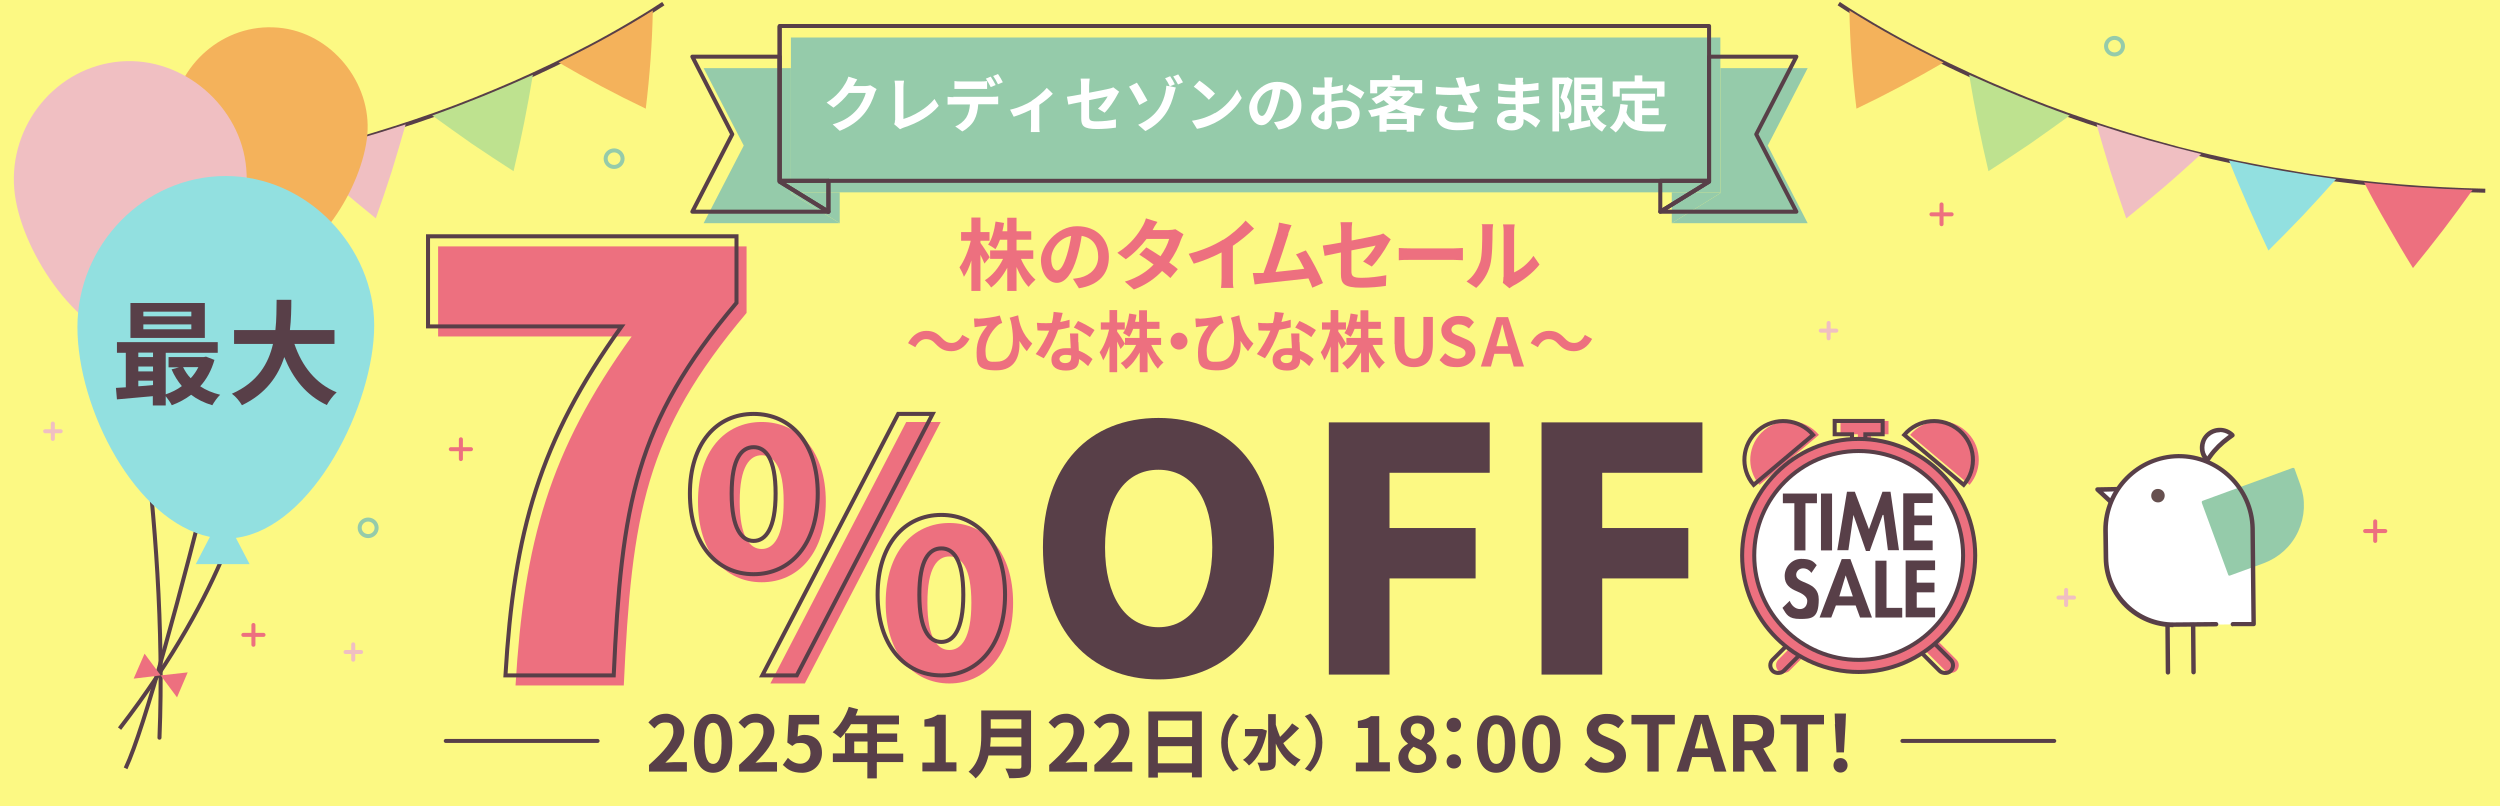 <?xml version="1.0" encoding="UTF-8"?>
<svg id="_レイヤー_1" xmlns="http://www.w3.org/2000/svg" version="1.1" viewBox="0 0 1240 400">
  <!-- Generator: Adobe Illustrator 29.1.0, SVG Export Plug-In . SVG Version: 2.1.0 Build 142)  -->
  <defs>
    <style>
      .st0, .st1, .st2, .st3, .st4, .st5, .st6, .st7 {
        fill: none;
      }

      .st8, .st9 {
        fill: #ed707f;
      }

      .st8, .st1, .st2, .st3, .st4, .st10, .st6, .st7 {
        stroke-linecap: round;
      }

      .st8, .st1, .st3, .st4, .st10, .st5, .st6, .st7 {
        stroke-width: 2px;
      }

      .st8, .st2, .st3, .st10, .st5, .st7 {
        stroke: #583f48;
      }

      .st8, .st3, .st10, .st5 {
        stroke-miterlimit: 10;
      }

      .st11 {
        fill: #fcf983;
      }

      .st1 {
        stroke: #ed707f;
      }

      .st1, .st4, .st6, .st7 {
        stroke-linejoin: round;
      }

      .st2 {
        stroke-miterlimit: 10;
        stroke-width: 2px;
      }

      .st12 {
        fill: #f0bfc2;
      }

      .st4 {
        stroke: #f0bfc2;
      }

      .st10, .st13 {
        fill: #fff;
      }

      .st14 {
        fill: #66504f;
      }

      .st15 {
        fill: #95cbaa;
      }

      .st16 {
        fill: #f4b25b;
      }

      .st17 {
        fill: #583f48;
      }

      .st18 {
        fill: #bee28f;
      }

      .st6 {
        stroke: #95cbaa;
      }

      .st19 {
        fill: #92e0e0;
      }
    </style>
  </defs>
  <rect class="st11" y="0" width="1240" height="400"/>
  <path class="st5" d="M329,1.8c-5.7,3.8-11.6,7.4-17.6,10.9-3,1.8-6.1,3.5-9.1,5.2-3.1,1.7-6.1,3.4-9.2,5-12.4,6.5-25.1,12.6-38,18.3-12.9,5.6-26,10.9-39.3,15.6-13.3,4.7-26.8,9-40.3,12.9l-10.2,2.8-5.1,1.4-5.1,1.3c-3.4.8-6.9,1.7-10.3,2.5l-10.4,2.3c-1.7.4-3.4.8-5.2,1.1l-5.2,1-10.4,2-10.4,1.8-5.2.9-5.2.8c-28,4.1-56.2,6.4-84.5,7"/>
  <path class="st9" d="M44.2,133c-5.2-6.4-10.3-12.8-15.2-19.2-4.9-6.5-9.8-13.1-14.4-19.6,4.5-.2,9-.3,13.5-.5l13.5-.8c4.5-.2,9-.7,13.5-1.1,4.5-.4,9-.8,13.4-1.3-3.7,7.2-7.6,14.3-11.7,21.3-4,7-8.2,14.2-12.5,21.1h0Z"/>
  <path class="st19" d="M115.9,124.3c-5.8-5.8-11.6-11.6-17.2-17.5-5.6-6-11.1-12-16.4-18,17.8-2.3,35.6-5.5,53.1-9.2-1.5,3.7-3,7.6-4.6,11.3s-3.2,7.4-4.8,11.2c-3.3,7.5-6.7,15-10.2,22.3Z"/>
  <path class="st12" d="M186.4,108.3c-6.4-5.2-12.7-10.4-18.9-15.7-6.2-5.3-12.2-10.8-18.2-16.2,17.5-4.2,34.8-9.1,51.9-14.7-2.2,7.7-4.5,15.5-6.9,23.3-2.5,7.7-5.1,15.5-7.9,23.3Z"/>
  <path class="st18" d="M254.7,84.9c-6.9-4.4-13.8-9-20.5-13.5-6.7-4.7-13.3-9.4-19.8-14.1,16.9-6,33.6-12.8,49.9-20.2-2.6,15.9-5.8,31.9-9.6,47.9h0Z"/>
  <path class="st16" d="M320.3,53.9c-14.9-7.1-29.3-14.8-43.2-22.9,16.1-7.9,31.8-16.4,46.7-25.8-.3,16-1.5,32.3-3.5,48.7h0Z"/>
  <path class="st5" d="M912,1.8c5.7,3.8,11.6,7.4,17.6,10.9,3,1.8,6.1,3.5,9.1,5.2,3.1,1.7,6.1,3.4,9.2,5,12.4,6.5,25.1,12.6,38,18.3,12.9,5.6,26,10.9,39.3,15.6,13.3,4.7,26.8,9,40.3,12.9l10.2,2.8,5.1,1.4,5.2,1.3c3.4.8,6.8,1.7,10.3,2.5l10.3,2.3c1.7.4,3.4.8,5.2,1.1l5.2,1,10.4,2,10.4,1.8,5.2.9,5.2.8c28,4.1,56.2,6.4,84.5,7"/>
  <path class="st9" d="M1196.8,133c5.2-6.4,10.3-12.8,15.2-19.2,4.9-6.5,9.8-13.1,14.4-19.6-4.5-.2-9-.3-13.5-.5l-13.5-.8c-4.5-.2-9-.7-13.4-1.1-4.5-.4-9-.8-13.4-1.3,3.7,7.2,7.6,14.3,11.7,21.3,4,7,8.2,14.2,12.5,21.1h0Z"/>
  <path class="st19" d="M1125.1,124.3c5.8-5.8,11.6-11.6,17.2-17.5,5.6-6,11.1-12,16.4-18-17.8-2.3-35.6-5.5-53.1-9.2,1.5,3.7,3,7.6,4.6,11.3s3.2,7.4,4.8,11.2c3.3,7.5,6.7,15,10.2,22.3Z"/>
  <path class="st12" d="M1054.7,108.3c6.4-5.2,12.7-10.4,18.9-15.7,6.2-5.3,12.2-10.8,18.2-16.2-17.5-4.2-34.8-9.1-51.9-14.7,2.2,7.7,4.5,15.5,6.9,23.3,2.5,7.7,5.1,15.5,7.8,23.3Z"/>
  <path class="st18" d="M986.3,84.9c6.9-4.4,13.8-9,20.5-13.5,6.7-4.7,13.3-9.4,19.8-14.1-16.9-6-33.6-12.8-49.9-20.2,2.6,15.9,5.8,31.9,9.6,47.9h0Z"/>
  <path class="st16" d="M920.8,53.9c14.9-7.1,29.3-14.8,43.2-22.9-16.1-7.9-31.8-16.4-46.7-25.8.3,16,1.5,32.3,3.5,48.7h0Z"/>
  <polygon class="st15" points="392.3 33.8 349 33.8 368.9 72.2 349 110.7 416.5 110.7 392.3 95.8 392.3 33.8"/>
  <polygon class="st15" points="392.3 95.4 392.3 19 392.3 19 392.3 33.8 392.3 95.8 416.5 110.7 416.5 95.4 392.3 95.4"/>
  <polygon class="st15" points="896.6 33.8 853.3 33.8 853.3 95.4 853.3 95.4 853.3 95.8 829.2 110.7 829.2 110.7 896.6 110.7 876.8 72.2 896.6 33.8"/>
  <polygon class="st15" points="853.3 95.4 829.2 95.4 829.2 110.7 829.2 110.7 853.3 95.8 853.3 95.4"/>
  <polygon class="st15" points="853.3 95.4 853.3 95.4 853.3 33.8 853.3 18.6 392.3 18.6 392.3 19 392.3 95.4 416.5 95.4 416.5 95.4 829.2 95.4 853.3 95.4"/>
  <polygon class="st7" points="410.9 105 410.9 89.7 410.9 89.7 410.9 105"/>
  <polygon class="st7" points="386.7 28.1 343.4 28.1 363.2 66.6 343.4 105 410.9 105 386.7 90.1 386.7 28.1"/>
  <polygon class="st7" points="386.7 89.7 386.7 13.3 386.7 13.3 386.7 28.1 386.7 90.1 410.9 105 410.9 89.7 386.7 89.7"/>
  <polygon class="st7" points="891 28.1 847.7 28.1 847.7 89.7 847.7 89.7 847.7 90.1 823.5 105 823.5 105 891 105 871.1 66.6 891 28.1"/>
  <polygon class="st7" points="847.7 89.7 823.5 89.7 823.5 105 823.5 105 847.7 90.1 847.7 89.7"/>
  <polygon class="st7" points="847.7 89.7 847.7 89.7 847.7 28.1 847.7 12.9 386.7 12.9 386.7 13.3 386.7 89.7 410.9 89.7 410.9 89.7 823.5 89.7 847.7 89.7"/>
  <path class="st9" d="M488.3,130.8c-.4-1.1-1.2-2.8-2-4.4v17.9h-4.5v-15.1c-1,3.2-2.3,6.1-3.7,8.1-.4-1.3-1.4-3.4-2.2-4.7,2.3-3,4.5-8.5,5.6-13.2h-4.8v-4.3h5.1v-7.2h4.5v7.2h4.5v4.3h-4.5v1.1c1.1,1.4,4,5.9,4.6,7.1l-2.6,3.1h0ZM506.4,128.4c1.7,4,4.5,8,7.2,10.3-1,.9-2.6,2.5-3.4,3.6-2.3-2.3-4.4-6-6-9.9v11.9h-4.6v-11.5c-2.1,4-4.9,7.5-8,9.8-.7-1.1-2.1-2.7-3.1-3.6,3.6-2.2,7-6.3,9-10.6h-6.4v-4.2h8.5v-5.3h-3.6c-.7,1.8-1.4,3.4-2.3,4.7-.8-.7-2.6-1.8-3.6-2.3,2-2.7,3.1-7.1,3.7-11.4l4.2.7c-.2,1.4-.5,2.8-.8,4.1h2.4v-6.7h4.6v6.7h7.3v4.2h-7.3v5.3h8.3v4.2h-6.1Z"/>
  <path class="st9" d="M535.1,142.9l-2.9-4.6c1.5-.2,2.6-.4,3.6-.6,5-1.2,8.9-4.8,8.9-10.4s-2.9-9.4-8.2-10.3c-.5,3.3-1.2,6.9-2.3,10.6-2.3,7.9-5.7,12.7-10,12.7s-7.9-4.8-7.9-11.4,7.8-16.7,17.9-16.7,15.8,6.7,15.8,15.2-5,14-14.9,15.6h0ZM524.4,134.1c1.6,0,3.2-2.5,4.8-7.7.9-2.9,1.6-6.2,2.1-9.4-6.4,1.3-9.9,7-9.9,11.3s1.6,5.9,3.1,5.9h0Z"/>
  <path class="st9" d="M571.7,114.1h7.9c1.2,0,2.5-.2,3.4-.4l4,2.5c-.4.7-.9,1.8-1.3,2.8-1,3.2-3,7.3-5.8,11.2,1.7,1.2,3.2,2.3,4.3,3.3l-3.7,4.4c-1-1-2.5-2.2-4.1-3.5-3.4,3.6-7.9,6.9-14,9.2l-4.5-3.9c6.8-2.1,11.1-5.2,14.3-8.5-2.5-1.9-5.1-3.6-7.1-4.9l3.5-3.6c2.1,1.2,4.5,2.8,7,4.4,2-2.8,3.7-6.2,4.3-8.6h-11.2c-2.7,3.6-6.4,7.4-10.3,10.1l-4.2-3.2c6.8-4.2,10.5-9.6,12.4-13,.6-.9,1.4-2.7,1.8-4.1l5.7,1.8c-1,1.4-2,3.1-2.4,4h0Z"/>
  <path class="st9" d="M606.8,118.9c4-2.5,8.5-6.4,11-9.5l4.2,4c-3,2.9-6.7,6-10.5,8.5v15.8c0,1.7,0,4.1.3,5.1h-6.2c.2-.9.3-3.4.3-5.1v-12.5c-4,2.1-9,4.2-13.8,5.6l-2.5-4.9c7-1.8,12.7-4.3,17-7h0Z"/>
  <path class="st9" d="M639.1,115.9c-1.2,3.8-4.4,13.7-6.4,19,4.8-.5,10.3-1.1,14.2-1.6-1.4-2.8-2.8-5.4-4.1-7.1l4.9-2c2.8,4.2,6.8,11.9,8.5,16.2l-5.3,2.3c-.5-1.3-1.1-2.9-1.9-4.6-6.3.7-18.1,2-23,2.5-1,.1-2.4.3-3.7.5l-.9-5.7c1.3,0,3,0,4.3,0,.3,0,.7,0,1,0,2.3-5.8,5.6-16.5,6.8-20.5.5-2,.8-3.2.9-4.5l6.2,1.3c-.5,1.2-1.1,2.6-1.7,4.3h0Z"/>
  <path class="st9" d="M665.2,125.2c-3.5.7-6.5,1.3-8.2,1.7l-.9-5.1c1.8-.2,5.3-.8,9.1-1.5v-5.6c0-1.3-.1-3.3-.3-4.5h5.8c-.2,1.2-.3,3.2-.3,4.5v4.6c5.7-1.1,11.2-2.2,12.9-2.6,1.1-.2,2-.5,2.8-.9l3.7,2.9c-.3.6-.9,1.4-1.3,2.2-1.7,3.2-5.3,8.6-8.1,11.3l-4.3-2.5c2.6-2.3,5.2-5.8,6.2-7.9-1.2.3-6.5,1.3-12,2.4v10.3c0,2.4.7,3.3,5,3.3s8.4-.6,12.3-1.3l-.2,5.3c-3.2.5-7.9.9-12.1.9-8.9,0-10.2-2.1-10.2-6.8v-10.7Z"/>
  <path class="st9" d="M700.1,123.2h20.9c1.8,0,3.5-.2,4.6-.2v6.1c-.9,0-2.9-.2-4.6-.2h-20.9c-2.2,0-4.8,0-6.3.2v-6.1c1.4.1,4.2.2,6.3.2Z"/>
  <path class="st9" d="M734.1,130.2c1.1-3.3,1.1-10.7,1.1-15.4s-.1-2.6-.3-3.6h5.7c0,.2-.3,1.9-.3,3.6,0,4.6-.1,12.8-1.2,16.8-1.2,4.4-3.6,8.2-6.9,11.2l-4.8-3.2c3.4-2.4,5.5-6,6.6-9.3ZM745.8,137.3v-22.7c0-1.8-.3-3.2-.3-3.3h5.8c0,.1-.3,1.6-.3,3.4v20.4c3.2-1.4,7-4.4,9.6-8.2l3,4.3c-3.2,4.2-8.8,8.4-13.2,10.6-.9.5-1.3.9-1.7,1.2l-3.3-2.7c.2-.7.3-1.8.3-2.9h0Z"/>
  <path class="st9" d="M459.2,168.2c-2.1,0-4,1.6-5.2,4l-3.6-2c2.2-4.1,5.5-6.1,9-6.1s5.5,1.2,7.8,3.6c1.4,1.5,2.6,2.4,4.9,2.4s4-1.6,5.2-4l3.6,2c-2.2,4.1-5.5,6.1-9,6.1s-5.5-1.2-7.8-3.6c-1.4-1.5-2.6-2.4-4.9-2.4Z"/>
  <path class="st9" d="M485.1,158.1c3.1-.1,8.6-.9,10.8-1.6l1.2,3.7c-.5.2-1.2.4-1.6.7-2.3,1.7-6.7,6.8-6.7,13.1s2.5,5.4,5.6,5.4c7.3,0,9.6-7.9,7-20-.2-.6-.4-1.2-.6-1.8l4.2-1.2c.6,4.1,2,9.4,7,14l-2.7,3.8c-1.4-1.5-2.5-3.2-3.7-5.1.5,7.5-2.1,14.6-11.4,14.6s-9.8-2.9-9.8-8.9,2.2-9.4,5.3-13.3c-1.3.1-3.4.4-4.3.5-.7.1-1.2.2-2,.3l-.3-4.3c.6,0,1.2,0,1.9,0h0Z"/>
  <path class="st9" d="M526,159.7c1.6-.3,3.2-.7,4.5-1.1v3.8c-1.4.4-3.4.8-5.7,1.2-1.6,4.6-4.4,10.4-7.1,14.1l-4-2.1c2.6-3.2,5.3-8.1,6.7-11.6-.6,0-1.2,0-1.7,0-1.3,0-2.7,0-4.1-.1l-.3-3.8c1.4.2,3.2.2,4.4.2s2,0,3-.1c.5-1.8.8-3.8.9-5.5l4.5.5c-.3,1.1-.7,2.7-1.2,4.5h0ZM534.9,169.7c0,1,.1,2.5.2,4.2,2.8,1.1,5.2,2.7,6.8,4.2l-2.2,3.5c-1.2-1.1-2.6-2.4-4.5-3.5v.3c0,3.1-1.7,5.4-6.4,5.4s-7.3-1.8-7.3-5.4,2.7-5.7,7.3-5.7,1.5,0,2.3.1c-.1-2.4-.3-5.4-.4-7.4h4.1c0,1.4,0,2.8,0,4.2h0ZM528.3,180.1c2.3,0,3-1.2,3-3.1v-.7c-.9-.2-1.8-.3-2.7-.3-1.9,0-3.1.9-3.1,2s1,2.1,2.8,2.1h0ZM532.6,162.5l2.1-3.3c2.4,1,6.5,3.3,8.2,4.5l-2.3,3.5c-1.9-1.5-5.7-3.7-7.9-4.7Z"/>
  <path class="st9" d="M555.8,173.1c-.4-.9-1-2.3-1.7-3.7v15.2h-3.8v-12.8c-.9,2.7-2,5.2-3.1,6.9-.4-1.1-1.2-2.9-1.8-4,2-2.5,3.8-7.2,4.7-11.2h-4.1v-3.6h4.3v-6.1h3.8v6.1h3.8v3.6h-3.8v1c1,1.2,3.4,5,3.9,6l-2.2,2.6h0ZM571,171.1c1.5,3.4,3.8,6.7,6.1,8.7-.9.7-2.2,2.1-2.8,3.1-1.9-2-3.7-5.1-5.1-8.4v10.1h-3.9v-9.8c-1.8,3.4-4.1,6.4-6.8,8.3-.6-.9-1.8-2.3-2.6-3,3.1-1.9,5.9-5.4,7.6-9h-5.5v-3.5h7.2v-4.5h-3.1c-.6,1.5-1.2,2.9-2,4-.7-.6-2.2-1.5-3.1-1.9,1.7-2.3,2.6-6,3.1-9.7l3.6.6c-.2,1.2-.4,2.3-.7,3.5h2v-5.7h3.9v5.7h6.2v3.5h-6.2v4.5h7v3.5h-5.2,0Z"/>
  <path class="st9" d="M589,169.2c0,2.3-1.9,4.2-4.2,4.2s-4.2-1.9-4.2-4.2,1.9-4.2,4.2-4.2,4.2,1.9,4.2,4.2Z"/>
  <path class="st9" d="M594.9,158.1c3.1-.1,8.6-.9,10.8-1.6l1.2,3.7c-.5.2-1.2.4-1.7.7-2.3,1.7-6.7,6.8-6.7,13.1s2.5,5.4,5.6,5.4c7.3,0,9.6-7.9,7-20-.2-.6-.4-1.2-.6-1.8l4.2-1.2c.6,4.1,2,9.4,7,14l-2.7,3.8c-1.3-1.5-2.5-3.2-3.7-5.1.5,7.5-2.1,14.6-11.3,14.6s-9.8-2.9-9.8-8.9,2.2-9.4,5.3-13.3c-1.3.1-3.4.4-4.3.5-.7.1-1.2.2-2,.3l-.3-4.3c.6,0,1.2,0,1.9,0h0Z"/>
  <path class="st9" d="M635.7,159.7c1.6-.3,3.2-.7,4.5-1.1v3.8c-1.4.4-3.4.8-5.7,1.2-1.6,4.6-4.4,10.4-7.1,14.1l-4-2.1c2.6-3.2,5.3-8.1,6.7-11.6-.6,0-1.2,0-1.7,0-1.3,0-2.7,0-4.1-.1l-.3-3.8c1.4.2,3.2.2,4.4.2s2,0,3-.1c.5-1.8.8-3.8.9-5.5l4.5.5c-.3,1.1-.7,2.7-1.2,4.5h0ZM644.6,169.7c0,1,.1,2.5.2,4.2,2.8,1.1,5.2,2.7,6.8,4.2l-2.2,3.5c-1.2-1.1-2.6-2.4-4.5-3.5v.3c0,3.1-1.7,5.4-6.4,5.4s-7.3-1.8-7.3-5.4,2.7-5.7,7.3-5.7,1.5,0,2.3.1c-.1-2.4-.3-5.4-.4-7.4h4.1c0,1.4,0,2.8,0,4.2h0ZM638,180.1c2.3,0,3-1.2,3-3.1v-.7c-.9-.2-1.8-.3-2.7-.3-1.9,0-3.1.9-3.1,2s1,2.1,2.8,2.1h0ZM642.4,162.5l2.1-3.3c2.4,1,6.5,3.3,8.2,4.5l-2.3,3.5c-1.9-1.5-5.7-3.7-7.9-4.7Z"/>
  <path class="st9" d="M665.5,173.1c-.4-.9-1-2.3-1.7-3.7v15.2h-3.8v-12.8c-.9,2.7-2,5.2-3.1,6.9-.4-1.1-1.2-2.9-1.8-4,2-2.5,3.8-7.2,4.7-11.2h-4.1v-3.6h4.3v-6.1h3.8v6.1h3.8v3.6h-3.8v1c1,1.2,3.4,5,3.9,6l-2.2,2.6h0ZM680.8,171.1c1.5,3.4,3.8,6.7,6.1,8.7-.9.7-2.2,2.1-2.8,3.1-1.9-2-3.7-5.1-5.1-8.4v10.1h-3.9v-9.8c-1.8,3.4-4.1,6.4-6.8,8.3-.6-.9-1.8-2.3-2.6-3,3.1-1.9,5.9-5.4,7.6-9h-5.5v-3.5h7.2v-4.5h-3.1c-.6,1.5-1.2,2.9-2,4-.7-.6-2.2-1.5-3.1-1.9,1.7-2.3,2.6-6,3.1-9.7l3.6.6c-.2,1.2-.4,2.3-.7,3.5h2v-5.7h3.9v5.7h6.2v3.5h-6.2v4.5h7v3.5h-5.2,0Z"/>
  <path class="st9" d="M691.7,170.7v-13.5h4.9v13.9c0,5.1,1.8,6.8,4.6,6.8s4.8-1.7,4.8-6.8v-13.9h4.7v13.5c0,8.1-3.5,11.4-9.4,11.4s-9.5-3.3-9.5-11.4h0Z"/>
  <path class="st9" d="M714,178.6l2.8-3.4c1.8,1.6,4.1,2.7,6.2,2.7s3.9-1.1,3.9-2.8-1.5-2.4-3.7-3.3l-3.3-1.4c-2.5-1-5-3-5-6.6s3.5-7.1,8.5-7.1,5.7,1.1,7.7,3.1l-2.5,3.1c-1.5-1.3-3.2-2-5.2-2s-3.5,1-3.5,2.6,1.7,2.4,3.8,3.2l3.2,1.4c3,1.2,4.9,3.1,4.9,6.6s-3.3,7.4-9,7.4-6.5-1.3-8.9-3.6h0Z"/>
  <path class="st9" d="M742.3,157.3h5.7l7.9,24.5h-5.1l-1.7-6.3h-7.9l-1.7,6.3h-5l7.8-24.5h0ZM742.2,171.7h5.8l-.7-2.7c-.8-2.5-1.4-5.4-2.1-8h-.2c-.6,2.7-1.3,5.4-2.1,8l-.7,2.7h0Z"/>
  <path class="st9" d="M768,168.2c-2.1,0-4,1.6-5.2,4l-3.6-2c2.2-4.1,5.5-6.1,9-6.1s5.5,1.2,7.8,3.6c1.4,1.5,2.6,2.4,4.9,2.4s4-1.6,5.2-4l3.6,2c-2.2,4.1-5.5,6.1-9,6.1s-5.5-1.2-7.8-3.6c-1.4-1.5-2.6-2.4-4.9-2.4Z"/>
  <line class="st1" x1="233.6" y1="222.8" x2="223.6" y2="222.8"/>
  <line class="st0" x1="233.6" y1="222.8" x2="223.6" y2="222.8"/>
  <line class="st1" x1="228.6" y1="217.9" x2="228.6" y2="227.7"/>
  <line class="st0" x1="228.6" y1="217.9" x2="228.6" y2="227.7"/>
  <line class="st1" x1="130.7" y1="314.9" x2="120.7" y2="314.9"/>
  <line class="st0" x1="130.7" y1="314.9" x2="120.7" y2="314.9"/>
  <line class="st1" x1="125.7" y1="310" x2="125.7" y2="319.8"/>
  <line class="st0" x1="125.7" y1="310" x2="125.7" y2="319.8"/>
  <line class="st1" x1="1183.1" y1="263.4" x2="1173.1" y2="263.4"/>
  <line class="st0" x1="1183.1" y1="263.4" x2="1173.1" y2="263.4"/>
  <line class="st1" x1="1178.1" y1="258.6" x2="1178.1" y2="268.3"/>
  <line class="st0" x1="1178.1" y1="258.6" x2="1178.1" y2="268.3"/>
  <line class="st1" x1="968" y1="106.3" x2="958" y2="106.3"/>
  <line class="st0" x1="968" y1="106.3" x2="958" y2="106.3"/>
  <line class="st1" x1="963" y1="101.4" x2="963" y2="111.2"/>
  <line class="st0" x1="963" y1="101.4" x2="963" y2="111.2"/>
  <line class="st4" x1="1028.7" y1="296.4" x2="1021" y2="296.4"/>
  <line class="st0" x1="1028.7" y1="296.4" x2="1021" y2="296.4"/>
  <line class="st4" x1="1024.8" y1="292.6" x2="1024.8" y2="300.1"/>
  <line class="st0" x1="1024.8" y1="292.6" x2="1024.8" y2="300.1"/>
  <line class="st4" x1="910.8" y1="164" x2="903.1" y2="164"/>
  <line class="st0" x1="910.8" y1="164" x2="903.1" y2="164"/>
  <line class="st4" x1="907" y1="160.2" x2="907" y2="167.8"/>
  <line class="st0" x1="907" y1="160.2" x2="907" y2="167.8"/>
  <line class="st4" x1="30.1" y1="213.9" x2="22.4" y2="213.9"/>
  <line class="st0" x1="30.1" y1="213.9" x2="22.4" y2="213.9"/>
  <line class="st4" x1="26.2" y1="210.1" x2="26.2" y2="217.7"/>
  <line class="st0" x1="26.2" y1="210.1" x2="26.2" y2="217.7"/>
  <line class="st4" x1="179.1" y1="323.4" x2="171.4" y2="323.4"/>
  <line class="st0" x1="179.1" y1="323.4" x2="171.4" y2="323.4"/>
  <line class="st4" x1="175.2" y1="319.6" x2="175.2" y2="327.2"/>
  <line class="st0" x1="175.2" y1="319.6" x2="175.2" y2="327.2"/>
  <ellipse class="st6" cx="304.6" cy="78.7" rx="4.2" ry="4.1"/>
  <ellipse class="st6" cx="182.6" cy="261.8" rx="4.2" ry="4.1"/>
  <ellipse class="st6" cx="1048.8" cy="22.9" rx="4.2" ry="4.1"/>
  <path class="st3" d="M60.4,141s23.2,115.7,18.7,224.9"/>
  <path class="st5" d="M135.5,106.3s-54,234-73.2,274.8"/>
  <path class="st5" d="M122.3,240.2s-8.1,50.1-63,121.2"/>
  <path class="st16" d="M137.8,13.7c-26.8-2.3-50.5,18.4-52.8,45.2-2.2,25,13.4,65.3,37.4,72.4l-5.4,8.5,17.6,1.5-3.7-9c25.6-1.1,49.1-39.9,51.3-65.6,2.2-25.3-17.5-50.7-44.3-53Z"/>
  <path class="st12" d="M121.8,80.6c-4.1-29.9-33.4-54.1-65-49.8S3.1,65.1,7.4,96.7c4,29.5,32.5,72,62,74l-4,11.2,20.8-2.8-6.6-9.4c29.3-7.9,46.3-58.9,42.2-89.2h0Z"/>
  <path class="st19" d="M185.6,161.3c0-38.4-32.9-74-73.6-74s-73.6,34.2-73.6,74.9,28.8,96.5,65.7,104.1l-7,13.5h26.7l-6.8-13c38.3-5,68.6-66.4,68.6-105.4h0Z"/>
  <polygon class="st9" points="66.3 336.6 79.7 335 71.7 324.2 66.3 336.6"/>
  <polygon class="st9" points="79.7 335 87.8 345.9 93.1 333.5 79.7 335"/>
  <path class="st9" d="M313.3,166.9h-96v-44.7h153v33c-50.4,59.7-57,99.9-60.9,184.8h-53.7c4.2-71.1,16.8-116.4,57.6-173.1h0Z"/>
  <path class="st5" d="M308.3,161.9h-96v-44.7h153v33c-50.4,59.7-57,99.9-60.9,184.8h-53.7c4.2-71.1,16.8-116.4,57.6-173.1h0Z"/>
  <path class="st9" d="M346.2,248.8c0-25,13.3-39.5,31.6-39.5s31.8,14.4,31.8,39.5-13.4,40-31.8,40-31.6-15-31.6-40h0ZM388.7,248.8c0-17.5-5-23-10.9-23s-10.9,5.5-10.9,23,5,23.5,10.9,23.5,10.9-6,10.9-23.5h0ZM449.5,209.3h17.1l-67.4,129.7h-17.1l67.4-129.7h0ZM439.3,299c0-25,13.4-39.6,31.6-39.6s31.6,14.6,31.6,39.6-13.4,40-31.6,40-31.6-15-31.6-40ZM481.8,299c0-17.6-5-23-10.9-23s-10.9,5.4-10.9,23,5,23.4,10.9,23.4,10.9-5.9,10.9-23.4Z"/>
  <path class="st5" d="M342.2,244.8c0-25,13.3-39.5,31.6-39.5s31.8,14.4,31.8,39.5-13.4,40-31.8,40-31.6-15-31.6-40h0ZM384.7,244.8c0-17.5-5-23-10.9-23s-10.9,5.5-10.9,23,5,23.5,10.9,23.5,10.9-6,10.9-23.5h0ZM445.5,205.3h17.1l-67.4,129.7h-17.1l67.4-129.7h0ZM435.3,295c0-25,13.4-39.6,31.6-39.6s31.6,14.6,31.6,39.6-13.4,40-31.6,40-31.6-15-31.6-40ZM477.8,295c0-17.6-5-23-10.9-23s-10.9,5.4-10.9,23,5,23.4,10.9,23.4,10.9-5.9,10.9-23.4Z"/>
  <path class="st17" d="M517.3,271.5c0-41,23.2-64.2,57.3-64.2s57.3,23.4,57.3,64.2-23.2,65.5-57.3,65.5-57.3-24.5-57.3-65.5ZM601.3,271.5c0-24.2-10.2-38.5-26.7-38.5s-26.5,14.3-26.5,38.5,10.1,39.6,26.5,39.6,26.7-15.5,26.7-39.6Z"/>
  <path class="st17" d="M659.1,209.5h79.8v25h-49.7v27.4h42.7v25h-42.7v47.7h-30.1v-125.2h0Z"/>
  <path class="st17" d="M764.6,209.5h79.8v25h-49.7v27.4h42.7v25h-42.7v47.7h-30.1v-125.2h0Z"/>
  <rect class="st9" x="878.7" y="320.7" width="23" height="7.8" rx="3.9" ry="3.9" transform="translate(31.2 724.5) rotate(-45)"/>
  <rect class="st9" x="958.4" y="313.1" width="7.8" height="23" rx="3.9" ry="3.9" transform="translate(52.3 775.5) rotate(-45)"/>
  <rect class="st2" x="875.8" y="320.7" width="23" height="7.8" rx="3.9" ry="3.9" transform="translate(30.4 722.5) rotate(-45)"/>
  <rect class="st2" x="955.5" y="313.1" width="7.8" height="23" rx="3.9" ry="3.9" transform="translate(51.5 773.5) rotate(-45)"/>
  <polygon class="st9" points="936.7 208.8 928 208.8 921.5 208.8 912.9 208.8 912.9 215.4 921.5 215.4 921.5 232.6 928 232.6 928 215.4 936.7 215.4 936.7 208.8"/>
  <polygon class="st3" points="933.8 208.8 925.2 208.8 918.6 208.8 910 208.8 910 215.4 918.6 215.4 918.6 232.6 925.2 232.6 925.2 215.4 933.8 215.4 933.8 208.8"/>
  <path class="st9" d="M976.9,240.5c-6.8-5.7-22.1-18.6-29.5-24.8,6.9-8.1,19-9.2,27.2-2.3s9.2,19,2.3,27.1h0Z"/>
  <path class="st9" d="M872.7,240.5c6.8-5.7,22.1-18.6,29.5-24.8-6.9-8.1-19-9.2-27.2-2.3s-9.2,19-2.3,27.1h0Z"/>
  <path class="st8" d="M921.9,217.7c-31.9,0-57.8,25.9-57.8,57.8s25.9,57.8,57.8,57.8,57.8-25.9,57.8-57.8-25.9-57.8-57.8-57.8Z"/>
  <path class="st3" d="M974,240.5c-6.8-5.7-22.1-18.6-29.5-24.8,6.9-8.1,19-9.2,27.2-2.3s9.2,19,2.3,27.1h0Z"/>
  <path class="st3" d="M869.8,240.5c6.8-5.7,22.1-18.6,29.5-24.8-6.9-8.1-19-9.2-27.2-2.3s-9.2,19-2.3,27.1h0Z"/>
  <path class="st10" d="M921.9,223.7c-28.5,0-51.8,23.2-51.8,51.8s23.2,51.8,51.8,51.8,51.8-23.2,51.8-51.8-23.2-51.8-51.8-51.8Z"/>
  <path class="st17" d="M895.5,273h-5.5v-23.4h-5.7v-4.8h16.9v4.8h-5.7v23.4Z"/>
  <path class="st17" d="M908.7,273h-5.5v-28.2h5.5v28.2Z"/>
  <path class="st17" d="M933.8,255.4h0l-6.4,17.9h-1.9l-6.2-17.9h0l-2.5,17.5h-5.5l4.8-29h3.9l7,18.6,6.7-18.6h4l4.2,29h-5.5l-2.2-17.5h0Z"/>
  <path class="st17" d="M949.5,249.5v6.2h8.8v4.8h-8.8v7.6h9.1v4.8h-14.6v-28.2h14.6v4.8h-9.1Z"/>
  <path class="st17" d="M898.5,284.2c-1-1.4-2.4-2.3-4.2-2.3s-3.4,1.4-3.4,3.2c0,4.8,11.2,2.8,11.2,12.2s-3.5,9.7-9.3,9.7-6.7-2.2-8.7-5.5l3.6-3.5c.8,2.2,2.7,4.1,5.1,4.1s3.6-1.9,3.6-4.1-2.7-3.7-4.9-4.6c-3.6-1.5-6.3-3.3-6.3-7.7s3.5-8.5,8.2-8.5,6,1.2,7.7,3.1l-2.6,3.8h0Z"/>
  <path class="st17" d="M910.6,300.3l-2.3,6h-5.8l11-29h4.3l10.7,29h-5.9l-2.2-6h-9.8ZM915.4,285.5h0l-3.1,10.3h6.7l-3.5-10.3h0Z"/>
  <path class="st17" d="M935.7,301.5h7.8v4.8h-13.3v-28.2h5.5v23.4h0Z"/>
  <path class="st17" d="M950.7,282.8v6.2h8.8v4.8h-8.8v7.6h9.1v4.8h-14.6v-28.2h14.6v4.8h-9.1Z"/>
  <path class="st17" d="M106.4,178.4c-1.5,5.3-3.9,9.7-7.1,13.2,2.8,1.9,6.2,3.3,9.9,4.2-1.3,1.2-3,3.6-3.9,5.2-4-1.2-7.5-2.9-10.5-5.2-2.9,2.2-6.1,3.9-9.6,5.2-.6-1.3-1.9-3.1-3-4.5v4.6h-6.4v-4.6c-6.5.6-12.9,1.2-17.8,1.6l-.5-5.7c1.5-.1,3.2-.2,4.9-.3v-17.1h-4.4v-5.3h50v5.3h-25.8v20.6c2.9-1,5.6-2.3,8-4.1-2-2.4-3.8-5.2-5.1-8.3l3.7-1h-5.2v-5.1h17.5l1.1-.2,4.1,1.6h0ZM101.6,167.6h-36.9v-17.3h36.9v17.3ZM68.6,174.9v2.2h7.3v-2.2h-7.3ZM68.6,184.2h7.3v-2.4h-7.3v2.4ZM68.6,191.6c2.4-.2,4.8-.3,7.3-.6v-2.2h-7.3v2.8ZM94.9,154.6h-23.8v2.3h23.8s0-2.3,0-2.3ZM94.9,160.9h-23.8v2.4h23.8s0-2.4,0-2.4ZM90.8,182.1c1,2,2.2,3.9,3.8,5.5,1.5-1.6,2.8-3.5,3.8-5.5,0,0-7.6,0-7.6,0Z"/>
  <path class="st17" d="M146,170.5c3.7,11,10.5,19.8,21,24.1-1.7,1.4-3.9,4.4-4.9,6.3-10.2-4.8-16.7-13-21.1-23.8-3,9.4-9.1,18.2-21,23.9-1.1-1.9-3-4.3-5-5.7,12.9-5.7,18.2-15.1,20.4-24.7h-19.3v-6.9h20.5c.6-5.3.5-10.4.6-15h7.3c0,4.6-.1,9.8-.7,15h22.1v6.9h-19.8Z"/>
  <path class="st13" d="M1107.3,215.8l-1.8,1.3c-3.7,2.6-6.8,5.8-9.5,9.5l-1.3,1.8c-3.4-3.4-3.4-9,0-12.5,3.4-3.4,9-3.4,12.5,0"/>
  <polyline class="st13" points="1047.1 249 1040.4 242.8 1050.5 242.6"/>
  <path class="st17" d="M1047.1,250.1c-.3,0-.6-.1-.8-.3l-6.7-6.2c-.3-.3-.4-.8-.3-1.2s.6-.7,1-.7l10.1-.2c.7,0,1.1.5,1.2,1.1,0,.6-.5,1.1-1.1,1.1l-7.3.2,4.7,4.3c.5.4.5,1.1,0,1.6-.2.2-.5.4-.8.4h0Z"/>
  <path class="st13" d="M1099.2,309.8l-20.8.2c-18.5.2-33.6-14.6-33.8-33.1l-.2-14h0c0-20,16.1-36.3,36.1-36.5,20-.2,36.5,15.8,36.8,35.8h0l.5,47.5h-10.3"/>
  <path class="st14" d="M1067,245.9c0,1.9,1.5,3.3,3.4,3.3s3.3-1.5,3.3-3.4c0-1.9-1.5-3.3-3.4-3.3s-3.3,1.5-3.3,3.4"/>
  <path class="st17" d="M1088,334.5c-.6,0-1.1-.5-1.1-1.1l-.2-23.4c0-.6.5-1.1,1.1-1.1h0c.6,0,1.1.5,1.1,1.1l.2,23.4c0,.6-.5,1.1-1.1,1.1h0Z"/>
  <path class="st17" d="M1075.3,334.6c-.6,0-1.1-.5-1.1-1.1l-.2-23.4c0-.6.5-1.1,1.1-1.1.6,0,1.1.5,1.1,1.1l.2,23.4c0,.6-.5,1.1-1.1,1.1h0Z"/>
  <path class="st15" d="M1137.5,232.8l2.8,7.8c5.6,15.4-2.3,32.6-17.8,38.2l-16.7,6.1-13.1-35.7,44.6-16.3h0Z"/>
  <path class="st15" d="M1105.9,285.6c-.3,0-.6-.2-.7-.5l-13.1-35.7c0-.2,0-.4,0-.6,0-.2.2-.3.4-.4l44.6-16.3c.2,0,.4,0,.6,0,.2,0,.3.2.4.4l2.8,7.8c2.8,7.7,2.4,15.9-1,23.3s-9.6,13-17.2,15.8l-16.7,6.1c0,0-.2,0-.3,0h0ZM1093.8,249.6l12.5,34.3,16-5.8c7.3-2.7,13.1-8,16.4-15s3.6-14.9.9-22.2l-2.6-7-43.2,15.8h0Z"/>
  <path class="st17" d="M1094.8,229.4c-.3,0-.6-.1-.8-.3-1.9-1.9-2.9-4.4-2.9-7s1-5.1,2.9-7c3.9-3.9,10.2-3.9,14.1,0,.2.2.3.6.3.9,0,.3-.2.6-.5.8l-1.8,1.3c-3.6,2.6-6.7,5.6-9.2,9.2l-1.3,1.8c-.2.3-.5.4-.8.5h-.1ZM1101,214.4c-2,0-3.9.8-5.4,2.2s-2.2,3.4-2.2,5.4.5,3.1,1.4,4.4l.4-.6c2.7-3.8,6-7,9.7-9.7l.6-.4c-1.3-.9-2.9-1.4-4.4-1.4h0Z"/>
  <path class="st17" d="M1078,311.1c-18.9,0-34.4-15.3-34.6-34.2l-.2-14h0c0-20.6,16.7-37.4,37.2-37.7h.4c20.3,0,37.1,16.4,37.6,36.7,0,0,0,.1,0,.1l.5,47.5c0,.3-.1.6-.3.8s-.5.3-.8.3h-10.3c0,.1,0,.1,0,.1-.6,0-1.1-.5-1.1-1.1s.5-1.1,1.1-1.1h9.2c0-.1-.5-46.4-.5-46.4h0c-.4-19.4-16.4-34.9-35.7-34.8-19.3.2-35,16.1-35,35.4h0c0,.1.2,14,.2,14,.2,17.8,14.8,32.2,32.7,32l20.8-.2h0c.6,0,1.1.5,1.1,1.1s-.5,1.1-1.1,1.1l-20.8.2h-.4Z"/>
  <path class="st13" d="M423.1,42.5c0,0,0,0,0,.2h6c.9,0,1.9-.2,2.6-.4l3.1,1.9c-.3.6-.8,1.4-1,2.2-.8,2.7-2.5,6.7-5.2,10-2.9,3.5-6.5,6.2-12.1,8.5l-3.5-3.2c6.1-1.8,9.5-4.4,12.1-7.4,2-2.3,3.8-5.9,4.3-8.2h-8.4c-2,2.6-4.6,5.2-7.6,7.3l-3.4-2.5c5.2-3.2,7.9-7.1,9.4-9.7.5-.8,1.1-2.1,1.4-3.2l4.4,1.4c-.7,1-1.5,2.4-1.8,3.1h0Z"/>
  <path class="st13" d="M444,59.7v-16.3c0-1.1-.1-2.5-.3-3.4h4.7c-.2,1.2-.3,2.2-.3,3.4v15.6c4.9-1.4,11.6-5.2,15.4-9.9l2.1,3.4c-4.1,4.9-10.3,8.5-17.4,10.8-.4.2-1.1.4-1.8.8l-2.9-2.5c.4-.8.4-1.3.4-2h0Z"/>
  <path class="st13" d="M472.8,48h19.6c.6,0,2,0,2.7-.2v3.9c-.8,0-1.9,0-2.7,0h-7.2c-.2,3.1-.8,5.6-1.9,7.7-1,2.1-3.4,4.4-6,5.8l-3.5-2.5c2.1-.8,4.2-2.5,5.4-4.3,1.2-1.9,1.7-4.1,1.9-6.6h-8.2c-.9,0-2,0-2.9.1v-3.9c.9.1,2,.2,2.9.2h0ZM476.6,40.4h9.8c1,0,2.2,0,3.2-.2v3.9c-1,0-2.2,0-3.2,0h-9.8c-1,0-2.3,0-3.2,0v-3.9c1,.2,2.2.2,3.2.2ZM493.8,42.2l-2.4,1c-.6-1.2-1.6-3-2.4-4.2l2.4-1c.8,1.1,1.8,3,2.4,4.1ZM497.4,40.8l-2.4,1c-.6-1.3-1.6-3-2.4-4.1l2.4-1c.8,1.1,1.9,3,2.4,4.1Z"/>
  <path class="st13" d="M511.7,50c2.9-1.8,5.9-4.5,7.5-6.4l3,2.9c-1.4,1.6-4,3.7-6.7,5.5v10.3c0,1,0,2.6.2,3.2h-4.4c0-.6.1-2.2.1-3.2v-7.9c-2.6,1.3-6,2.7-8.6,3.5l-1.8-3.5c3.9-.8,8.4-2.8,10.7-4.3Z"/>
  <path class="st13" d="M536.2,50.6c-2.7.5-5,1-6.3,1.3l-.7-3.9c1.4-.2,4-.6,7-1.2v-4.3c0-1,0-2.5-.2-3.5h4.5c-.1.9-.3,2.4-.3,3.5v3.5c4.4-.8,8.6-1.7,9.9-2,.8-.2,1.6-.4,2.1-.7l2.9,2.2c-.3.4-.7,1.1-1,1.7-1.3,2.5-4,6.6-6.2,8.7l-3.3-2c2-1.8,4-4.5,4.8-6.1-.9.2-5,1-9.2,1.9v8c0,1.9.5,2.5,3.8,2.5s6.5-.4,9.5-1v4.1c-2.6.4-6.2.7-9.4.7-6.8,0-7.8-1.7-7.8-5.2v-8.2h0Z"/>
  <path class="st13" d="M569.1,49.9l-4,2.2c-1.5-3.2-3.7-7.1-5.1-9.1l3.9-2c1.5,2.1,4,6.7,5.2,8.8h0ZM582.7,41.8l-2.4,1,2.9.6c-.3,1.1-.7,2.6-.9,3.2-1.5,5.8-4.3,13.3-14.2,18.4l-3.6-3.1c10.2-4.4,12.6-11.8,13.5-15.9.3-1.4.5-2.8.5-3.5l1.7.3c-.6-1.3-1.5-2.9-2.3-4l2.5-1c.8,1.1,1.8,2.9,2.3,4h0ZM586.8,40.8l-2.5,1.1c-.7-1.2-1.6-2.9-2.4-4l2.5-1c.8,1.1,1.8,2.9,2.4,4Z"/>
  <path class="st13" d="M602.7,56.1c5.1-3,9-7.6,10.9-11.7l2.3,4.2c-2.3,4-6.3,8.2-11.1,11.1-3,1.8-6.9,3.5-11.1,4.2l-2.5-4c4.7-.7,8.6-2.2,11.5-3.9ZM602.7,46.4l-3.1,3.1c-1.6-1.7-5.3-5-7.5-6.5l2.8-3c2.1,1.4,6,4.5,7.7,6.4Z"/>
  <path class="st13" d="M634.1,64.2l-2.2-3.6c1.1-.1,2-.3,2.8-.5,3.8-.9,6.8-3.7,6.8-8s-2.2-7.2-6.3-7.9c-.4,2.5-.9,5.3-1.8,8.1-1.8,6.1-4.4,9.8-7.7,9.8s-6.1-3.7-6.1-8.7,6-12.8,13.8-12.8,12.1,5.2,12.1,11.7-3.9,10.8-11.4,12ZM625.9,57.5c1.3,0,2.4-1.9,3.7-5.9.7-2.2,1.3-4.8,1.6-7.3-5,1-7.6,5.4-7.6,8.7s1.2,4.5,2.4,4.5Z"/>
  <path class="st13" d="M660.5,41.1c0,.7,0,1.4,0,2.1,2-.2,4-.6,5.5-1.1v3.7c-1.6.4-3.7.7-5.6.9,0,.9,0,1.8,0,2.7v1.1c2-.5,4.1-.8,5.8-.8,4.6,0,8.2,2.4,8.2,6.5s-1.9,6.2-6.6,7.4c-1.4.3-2.7.4-3.9.5l-1.4-3.9c1.3,0,2.6,0,3.7-.2,2.4-.5,4.3-1.7,4.3-3.8s-1.8-3.2-4.4-3.2-3.8.3-5.6.8c0,2.4.1,4.7.1,5.7,0,3.7-1.3,4.7-3.3,4.7-2.9,0-7-2.5-7-5.7s3-5.3,6.7-6.9c0-.7,0-1.4,0-2.1v-2.5c-.6,0-1.1,0-1.6,0-2,0-3.2,0-4.2-.2v-3.6c1.7.2,3,.2,4.1.2s1.1,0,1.7,0c0-1,0-1.9,0-2.4s-.1-2.1-.2-2.6h4.1c0,.5-.2,1.8-.3,2.6h0ZM656,60.2c.5,0,1-.2,1-1.3s0-2.1,0-3.8c-1.8,1-3.1,2.2-3.1,3.3s1.4,1.7,2.2,1.7ZM676.7,45.9l-1.8,3.1c-1.4-1.2-5.4-3.5-7.2-4.4l1.7-2.9c2.3,1.1,5.8,3.1,7.4,4.2h0Z"/>
  <path class="st13" d="M701.3,46.3c-1.3,2.2-3.1,4-5.2,5.5,3.1,1.1,6.8,1.9,10.6,2.2-.8.8-1.8,2.4-2.2,3.5-1-.2-2.1-.3-3.1-.5v8.3h-3.7v-.9h-10v.9h-3.5v-8.2c-1.3.4-2.6.7-4,.9-.3-1-1-2.4-1.7-3.2,3.7-.6,7.3-1.6,10.5-3-1-.7-1.9-1.4-2.7-2.2-1.1.7-2.3,1.4-3.7,2-.5-.8-1.6-2.1-2.4-2.6,4.2-1.6,6.9-3.8,8.4-6h-5.5v3.3h-3.5v-6.6h11v-2.4h3.7v2.4h11.1v6.6h-3.7v-3.3h-12.5l3.3.7c-.3.4-.6.8-1,1.3h6.5l.6-.2,2.4,1.4h0ZM697.8,61.5v-2.5h-10v2.5h10ZM697.7,56.1c-1.8-.5-3.5-1.2-5.1-2-1.4.8-3,1.4-4.6,2h9.8ZM689.1,47.8c1,.9,2.2,1.7,3.5,2.5,1.3-.8,2.4-1.7,3.3-2.6h-6.8Z"/>
  <path class="st13" d="M722,38.7l4-.5c.3,1.6.8,3.2,1.3,4.7,2.2-.3,4.3-.8,6.2-1.4l.5,3.8c-1.5.5-3.5.8-5.3,1.1.9,2,1.9,3.8,2.7,4.9.5.8,1.1,1.4,1.6,2l-1.9,2.7c-1.7-.3-5.5-.7-8-.9l.3-3.2c1.5.1,3.5.3,4.4.4-.9-1.4-2-3.4-2.8-5.4-3.6.3-7.7.3-12.8-.1v-3.8c4.4.5,8.3.6,11.5.4-.2-.7-.4-1.3-.6-1.8-.2-.7-.6-1.8-1-2.8ZM716.5,57.2c0,2.5,2.2,3.6,6.4,3.6s5.9-.3,8-.7l-.2,3.8c-1.7.3-4.4.7-8.1.7-6.1,0-10-2.4-10-6.7s.6-3.5,1.6-5.6l3.8.9c-1,1.4-1.5,2.7-1.5,4h0Z"/>
  <path class="st13" d="M755.5,40.7c0,.3,0,.8,0,1.2,2.5-.1,5-.4,7.6-.8v3.5c-2,.2-4.7.5-7.7.7v3.1c3-.2,5.6-.4,8-.7v3.5c-2.7.3-5.1.5-8,.6,0,1.1.1,2.4.2,3.6,3.8,1.1,6.7,3.1,8.4,4.5l-2.2,3.4c-1.6-1.5-3.7-3.1-6.1-4.2,0,.4,0,.8,0,1.1,0,2.5-2,4.5-5.9,4.5s-7.3-1.8-7.3-5,2.8-5.2,7.4-5.2,1.3,0,1.9,0c0-.9,0-1.9-.1-2.8h-1.6c-1.7,0-5.2-.2-7.1-.4v-3.5c1.9.4,5.6.6,7.2.6h1.4c0-1,0-2.1,0-3.1h-1.1c-1.9,0-5.4-.3-7.3-.5v-3.4c2.1.4,5.5.7,7.3.7h1.2v-1.4c0-.6,0-1.5-.2-2.1h4c0,.6-.2,1.3-.2,2.1h0ZM749.4,61.2c1.6,0,2.6-.5,2.6-2.2s0-.8,0-1.3c-.8-.1-1.6-.2-2.5-.2-2.1,0-3.3.8-3.3,1.9s1.1,1.8,3.2,1.8Z"/>
  <path class="st13" d="M780,40c-.8,2.6-1.9,5.9-2.8,8.2,2,2.3,2.3,4.4,2.3,6.1,0,2-.4,3.2-1.4,3.9-.5.4-1.1.6-1.8.7-.6,0-1.3,0-2.1,0,0-.9-.3-2.3-.8-3.2.6,0,1,0,1.4,0s.6,0,.9-.3c.4-.3.5-.8.5-1.7,0-1.4-.5-3.3-2.2-5.3.6-1.9,1.3-4.6,1.9-6.7h-2.6v23.5h-3.3v-26.7h7.1l.5-.2,2.4,1.4h0ZM796.2,54.9c-1.3,1.2-2.8,2.5-4,3.5,1.2,1.7,2.8,3.1,4.7,3.9-.8.7-1.8,2.1-2.3,3-4.4-2.3-6.8-6.8-8.1-12.7h-2.2v7.7c1.4-.2,2.9-.5,4.3-.8l.3,3.1c-3.5.8-7.1,1.6-10,2.2l-1.2-3.5c.9-.1,2-.3,3.1-.5v-22.3h13.9v14h-5.2c.3,1.1.7,2.2,1.1,3.2,1-1,2-2,2.7-3l2.8,2h0ZM784.3,41.8v2.4h7v-2.4h-7ZM784.3,49.6h7v-2.5h-7v2.5Z"/>
  <path class="st13" d="M814.6,61.4c1.1.1,2.2.2,3.4.2s6.6,0,8.6,0c-.5.9-1.1,2.6-1.3,3.6h-7.5c-5.5,0-9.6-.9-12.4-5.2-1,2.3-2.3,4.2-4,5.7-.6-.6-2.1-1.9-2.9-2.4,3.2-2.4,4.7-6.5,5.2-11.7l3.7.4c-.2,1.3-.4,2.6-.7,3.8.9,2.4,2.3,3.8,4.1,4.7v-10.6h-6.4v-3.4h16.5v3.4h-6.4v3.8h8.2v3.4h-8.2s0,4.5,0,4.5ZM803.4,47.9h-3.5v-7.5h10.9v-3h3.8v3h11v7.5h-3.7v-4.1h-18.5v4.1Z"/>
  <line class="st3" x1="221.1" y1="367.5" x2="296.4" y2="367.5"/>
  <line class="st3" x1="943.6" y1="367.5" x2="1018.9" y2="367.5"/>
  <path class="st17" d="M321.8,379.5c7.6-6.8,12.2-12.1,12.2-16.5s-1.5-4.6-4.2-4.6-3.7,1.3-5.2,2.9l-3-3c2.6-2.8,5.1-4.3,8.9-4.3s8.9,3.4,8.9,8.7-4.2,10.6-9.4,15.6c1.4-.1,3.3-.3,4.6-.3h6.1v4.7h-18.8v-3.2h0Z"/>
  <path class="st17" d="M344.2,368.6c0-9.7,3.8-14.5,9.5-14.5s9.5,4.8,9.5,14.5-3.8,14.7-9.5,14.7-9.5-5-9.5-14.7ZM357.9,368.6c0-7.9-1.8-10.1-4.2-10.1s-4.2,2.3-4.2,10.1,1.8,10.3,4.2,10.3,4.2-2.4,4.2-10.3Z"/>
  <path class="st17" d="M366.5,379.5c7.6-6.8,12.2-12.1,12.2-16.5s-1.5-4.6-4.2-4.6-3.7,1.3-5.2,2.9l-3-3c2.6-2.8,5.1-4.3,8.9-4.3s8.9,3.4,8.9,8.7-4.2,10.6-9.4,15.6c1.4-.1,3.3-.3,4.6-.3h6.1v4.7h-18.8v-3.2h0Z"/>
  <path class="st17" d="M388.2,379.5l2.6-3.6c1.6,1.6,3.6,2.9,6.2,2.9s5-1.9,5-5.2-1.9-5.1-4.8-5.1-2.6.4-4.2,1.5l-2.5-1.7.8-13.7h15v4.7h-10.2l-.5,6c1.1-.5,2.1-.8,3.4-.8,4.7,0,8.7,2.8,8.7,8.9s-4.6,9.9-9.8,9.9-7.4-1.8-9.5-3.8h0Z"/>
  <path class="st17" d="M447.9,378h-13v8.1h-4.7v-8.1h-17.1v-4.3h6v-10h11.1v-4.5h-8.1c-1.6,2.7-3.4,5.1-5.2,6.9-.9-.8-2.8-2.3-3.9-2.9,3.4-2.9,6.4-7.8,8-12.6l4.6,1.2c-.3,1.1-.8,2.1-1.2,3.1h21.5v4.4h-10.9v4.5h10v4.2h-10v5.8h13v4.3h0ZM430.3,373.6v-5.8h-6.6v5.8h6.6Z"/>
  <path class="st17" d="M457.6,378.2h6v-17.8h-5.1v-3.5c2.8-.5,4.8-1.2,6.5-2.4h4.1v23.6h5.3v4.5h-16.9v-4.5h0Z"/>
  <path class="st17" d="M511.4,380.3c0,2.7-.6,4-2.4,4.8-1.8.8-4.5.9-8.4.9-.3-1.3-1.2-3.5-1.9-4.8,2.7.1,5.9.1,6.7.1s1.2-.3,1.2-1.1v-5.5h-16.3c-1,4.3-2.9,8.4-6.4,11.4-.7-1-2.5-2.6-3.5-3.3,5.7-4.9,6.3-12.2,6.3-17.9v-12.5h24.7v27.9h0ZM506.6,370.3v-4.6h-15.2c0,1.4-.1,3-.3,4.6h15.5ZM491.4,356.8v4.6h15.2v-4.6h-15.2Z"/>
  <path class="st17" d="M520.3,379.5c7.6-6.8,12.2-12.1,12.2-16.5s-1.5-4.6-4.2-4.6-3.7,1.3-5.2,2.9l-3-3c2.6-2.8,5.1-4.3,8.9-4.3s8.8,3.4,8.8,8.7-4.2,10.6-9.3,15.6c1.4-.1,3.3-.3,4.6-.3h6.1v4.7h-18.8v-3.2h0Z"/>
  <path class="st17" d="M542.7,379.5c7.6-6.8,12.2-12.1,12.2-16.5s-1.5-4.6-4.2-4.6-3.7,1.3-5.2,2.9l-3-3c2.6-2.8,5.1-4.3,8.9-4.3s8.8,3.4,8.8,8.7-4.2,10.6-9.3,15.6c1.4-.1,3.3-.3,4.6-.3h6.1v4.7h-18.8v-3.2h0Z"/>
  <path class="st17" d="M596.1,352.9v32.7h-4.9v-2.4h-16.9v2.5h-4.7v-32.8h26.4,0ZM574.4,357.4v8.2h16.9v-8.2h-16.9ZM591.2,378.6v-8.5h-16.9v8.5h16.9Z"/>
  <path class="st17" d="M611.6,353.9l2.8,1.3c-3,3.2-5.4,7.4-5.4,13.1s2.4,9.9,5.4,13.1l-2.8,1.3c-3.2-3.2-5.9-8-5.9-14.4s2.7-11.2,5.9-14.4h0Z"/>
  <path class="st17" d="M628.4,362.4c-1.4,8.1-4.7,14.2-8.9,17.3-.6-.8-2.1-2.3-3-2.8,3.5-2.3,6.1-6.5,7.5-11.7h-6.5v-3.6h8.5c0-.1,2.4.8,2.4.8h0ZM644.3,361.3c-2.4,2.5-5.4,5.4-7.8,7.3,2.1,3.6,5,6.5,8.6,8.2-.9.8-2.1,2.2-2.8,3.3-4.3-2.5-7.4-6.4-9.5-11.3v8.9c0,2.2-.5,3.2-1.7,3.8-1.3.7-3.2.8-6,.8-.2-1.1-.8-2.9-1.4-4,2,0,3.9,0,4.5,0s.8-.2.8-.7v-23.4h3.8v5.3c.6,2.1,1.3,4.1,2.1,6,2.1-2,4.5-4.5,6-6.7l3.3,2.3h0Z"/>
  <path class="st17" d="M650,382.7l-2.8-1.3c3-3.2,5.4-7.4,5.4-13.1s-2.4-9.9-5.4-13.1l2.8-1.3c3.2,3.2,5.9,8,5.9,14.4s-2.7,11.2-5.9,14.4h0Z"/>
  <path class="st17" d="M672.6,378.2h6v-17.1h-5.1v-3.5c2.8-.5,4.8-1.2,6.5-2.4h4.1v22.9h5.3v4.5h-16.9v-4.5h0Z"/>
  <path class="st17" d="M693.6,375.8c0-3.4,2.2-5.5,4.8-6.9h0c-2.1-1.7-3.7-3.7-3.7-6.6,0-4.5,3.6-7.4,8.5-7.4s8.2,3,8.2,7.5-1.8,4.9-3.6,6.2v.2c2.5,1.4,4.7,3.5,4.7,7.1s-3.8,7.5-9.5,7.5-9.4-3.1-9.4-7.5h0ZM707.3,375.6c0-2.7-2.6-3.7-6.2-5.2-1.5,1.2-2.6,2.9-2.6,4.8s2.1,4.2,4.7,4.2,4.1-1.3,4.1-3.8ZM706.8,362.7c0-2.3-1.4-3.9-3.7-3.9s-3.4,1.2-3.4,3.5,2.2,3.7,5.1,4.8c1.3-1.4,2-2.9,2-4.4h0Z"/>
  <path class="st17" d="M717.5,359.6c0-2.1,1.6-3.6,3.6-3.6s3.6,1.5,3.6,3.6-1.6,3.5-3.6,3.5-3.6-1.5-3.6-3.5ZM717.5,377.7c0-2.1,1.6-3.6,3.6-3.6s3.6,1.5,3.6,3.6-1.6,3.5-3.6,3.5-3.6-1.5-3.6-3.5Z"/>
  <path class="st17" d="M732.6,368.9c0-9.3,3.8-14.1,9.5-14.1s9.5,4.9,9.5,14.1-3.7,14.4-9.5,14.4-9.5-5-9.5-14.4ZM746.4,368.9c0-7.6-1.8-9.7-4.2-9.7s-4.3,2.1-4.3,9.7,1.8,10,4.3,10,4.2-2.4,4.2-10Z"/>
  <path class="st17" d="M755,368.9c0-9.3,3.8-14.1,9.5-14.1s9.5,4.9,9.5,14.1-3.7,14.4-9.5,14.4-9.5-5-9.5-14.4ZM768.8,368.9c0-7.6-1.8-9.7-4.2-9.7s-4.2,2.1-4.2,9.7,1.8,10,4.2,10,4.2-2.4,4.2-10Z"/>
  <path class="st17" d="M785.9,379.2l3.2-3.9c2,1.9,4.7,3.1,7.1,3.1s4.5-1.2,4.5-3.2-1.7-2.7-4.2-3.8l-3.8-1.6c-2.8-1.2-5.7-3.5-5.7-7.6s4-8.1,9.7-8.1,6.5,1.3,8.8,3.6l-2.8,3.5c-1.8-1.5-3.7-2.3-6-2.3s-4,1.1-4,3,2,2.7,4.4,3.7l3.7,1.6c3.4,1.4,5.7,3.6,5.7,7.6s-3.8,8.5-10.3,8.5-7.5-1.5-10.3-4.1h0Z"/>
  <path class="st17" d="M817.1,359.3h-7.9v-4.7h21.5v4.7h-8v23.4h-5.6v-23.4Z"/>
  <path class="st17" d="M840.7,354.6h6.6l9,28.1h-5.9l-2-7.2h-9.1l-2,7.2h-5.7l9-28.1ZM840.5,371.2h6.7l-.8-3.1c-.9-2.9-1.6-6.1-2.4-9.2h-.2c-.7,3.1-1.6,6.3-2.4,9.2l-.8,3.1h0Z"/>
  <path class="st17" d="M859.6,354.6h9.8c5.9,0,10.6,2.1,10.6,8.5s-2.1,6.8-5.4,8.1l6.6,11.5h-6.3l-5.8-10.6h-3.9v10.6h-5.6v-28.1h0ZM868.9,367.7c3.6,0,5.6-1.5,5.6-4.5s-2-4.1-5.6-4.1h-3.7v8.6h3.7Z"/>
  <path class="st17" d="M891.1,359.3h-7.9v-4.7h21.5v4.7h-8v23.4h-5.6v-23.4Z"/>
  <path class="st17" d="M909.4,379.6c0-2.1,1.5-3.6,3.5-3.6s3.5,1.6,3.5,3.6-1.5,3.6-3.5,3.6-3.5-1.6-3.5-3.6ZM910.2,359.2l-.2-5.3h5.6l-.2,5.3-.8,14h-3.7l-.8-14h0Z"/>
</svg>